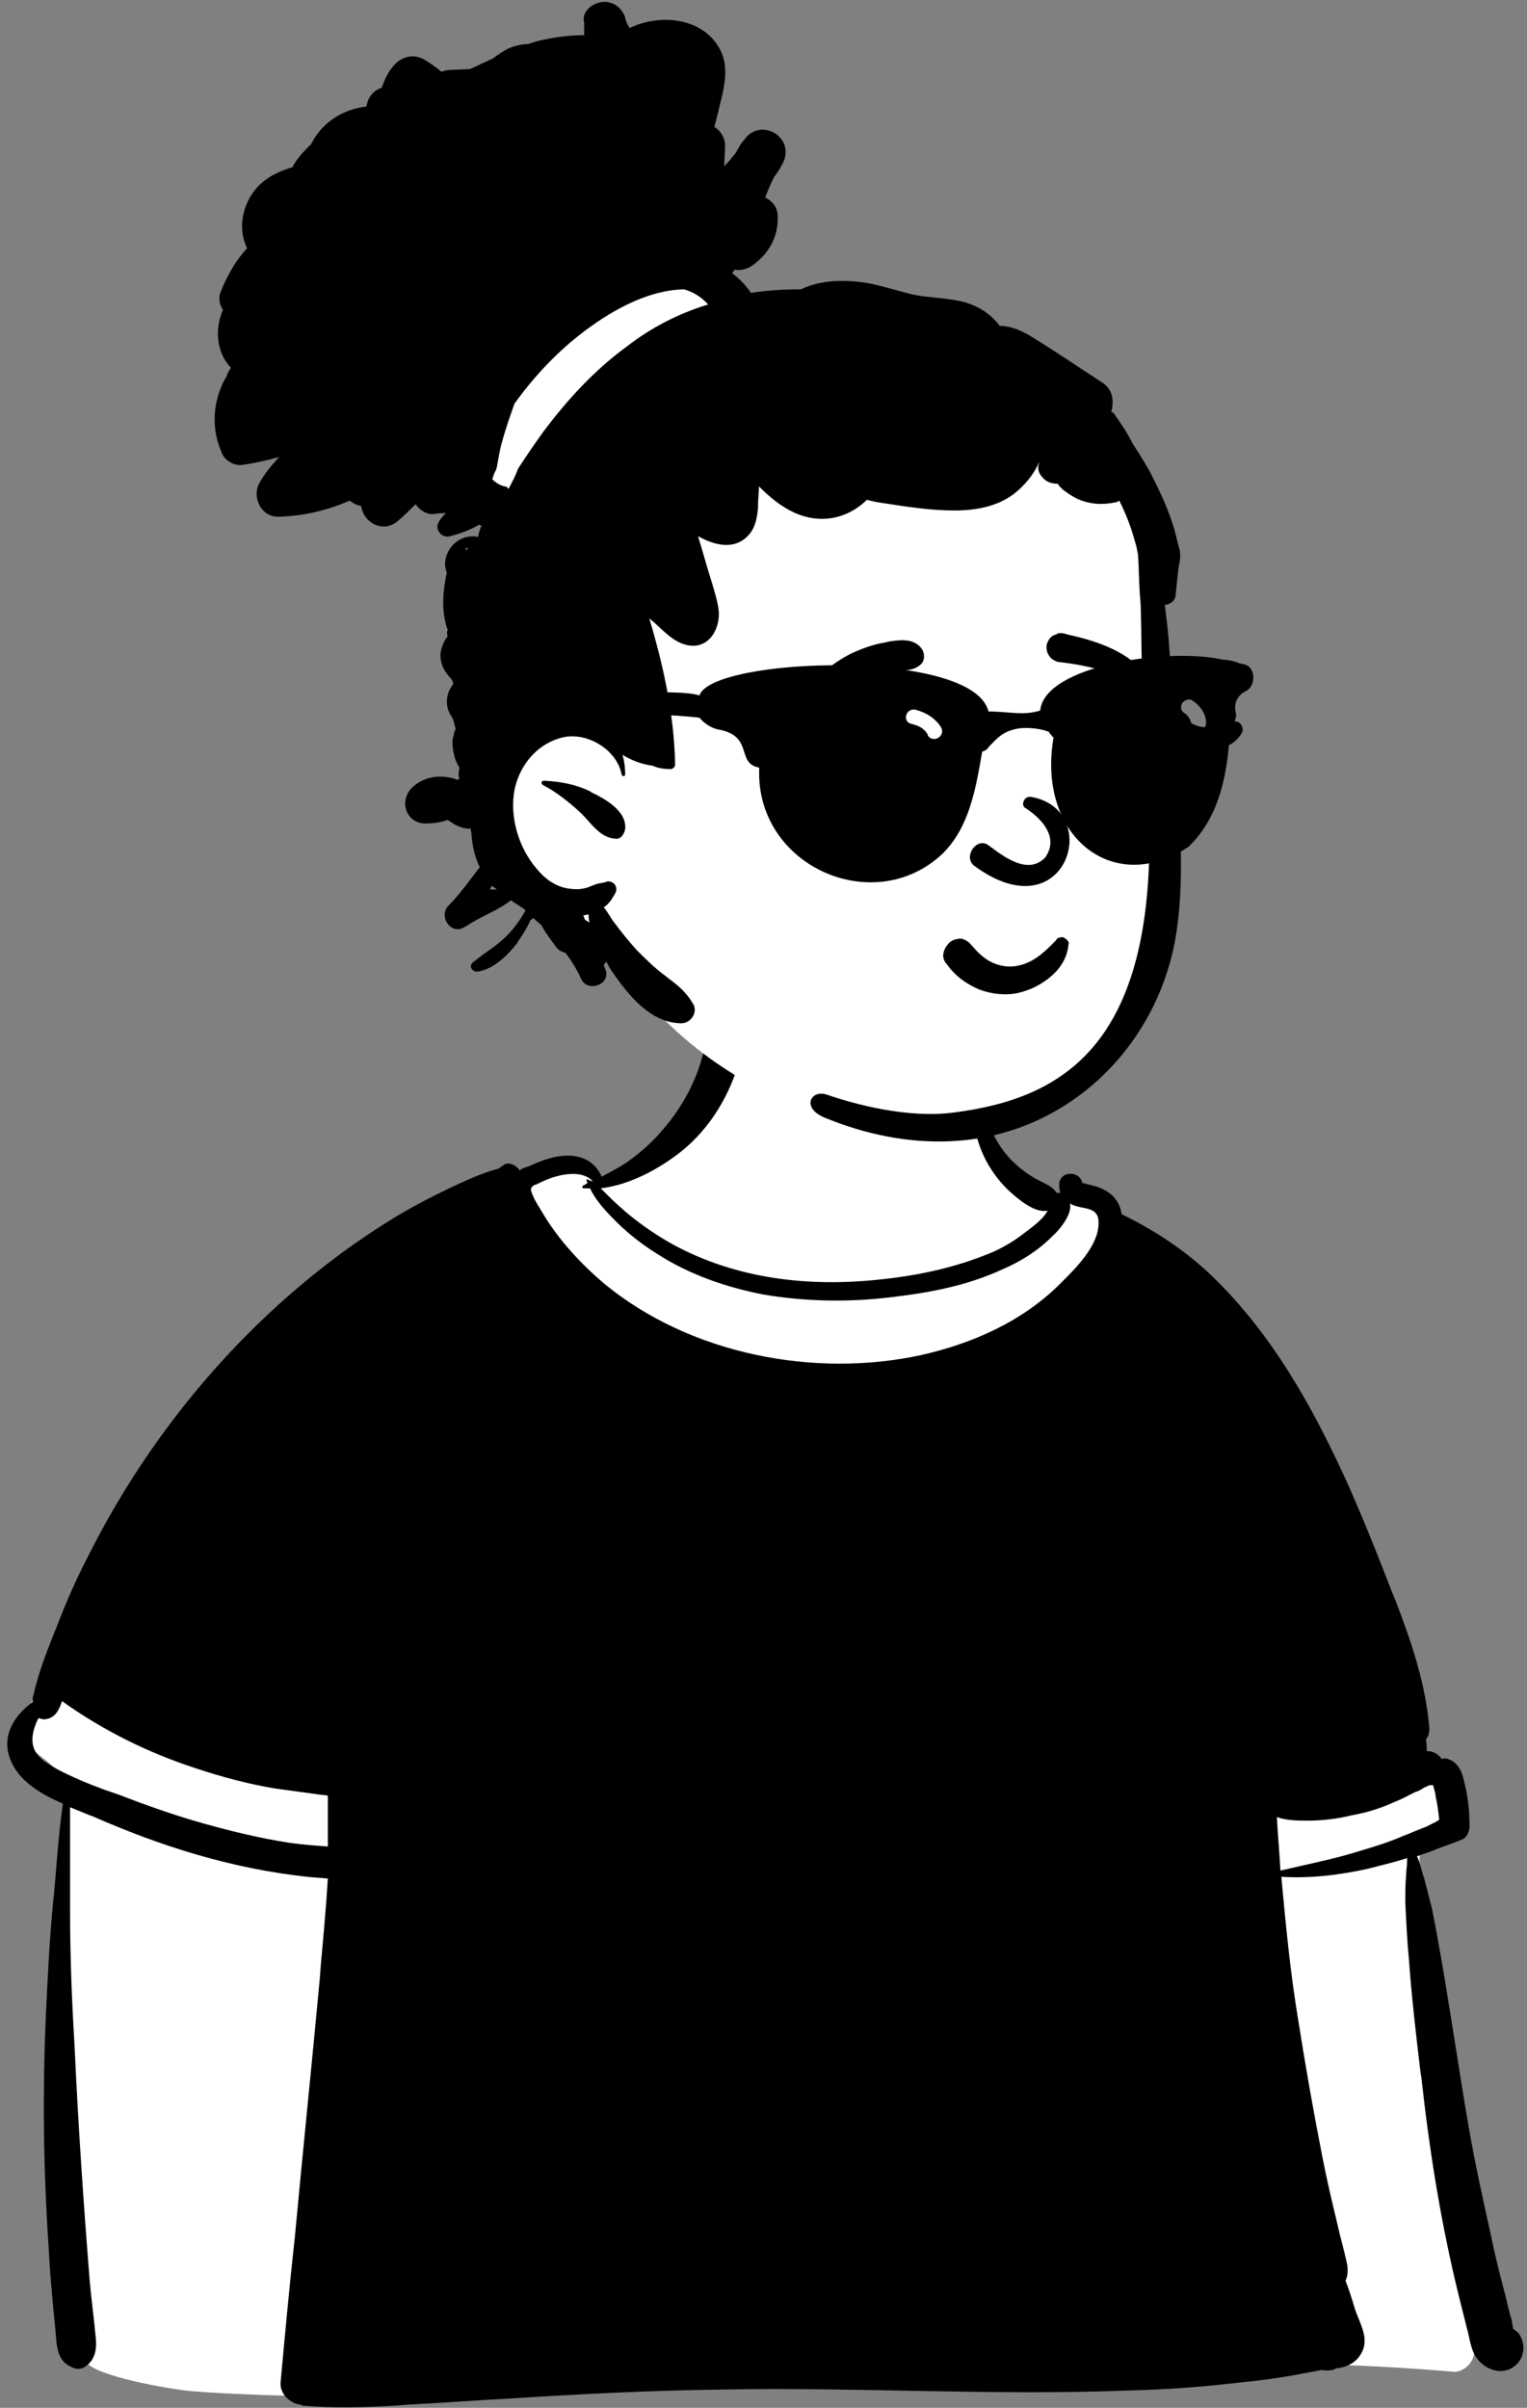 <?xml version="1.0" encoding="UTF-8"?><svg xmlns="http://www.w3.org/2000/svg" xmlns:xlink="http://www.w3.org/1999/xlink" height="270.0" preserveAspectRatio="xMidYMid meet" version="1.0" viewBox="-0.6 -0.2 171.2 270.0" width="171.2" zoomAndPan="magnify"><rect x="-0.6" y="-0.2" width="171.2" height="270.0" fill="#808080" stroke="none"/><g><g><g><g><g><g clip-rule="evenodd" fill-rule="evenodd"><g id="change1_1"><path d="M-9.9,132.9c2.5,0.2,5.1,0.3,7.6,0.4 c33.1,1.2,66.1-2.5,99.2-3.4c11.5-0.3,23-0.2,34.4,0.8c1.1,0.1,2.4-1.1,2.3-2.3c-2.1-18.3-4.8-36.6-6.1-55 c0-1,0.1-1.9,0.5-2.9c0.1-0.1,0.4-0.9,0.7-0.9c-0.1,0.1,0.3-0.1,0.1,0c1.7-0.3,3.3-2.1,2.1-3.8c-12.4-19-29.3-36.4-34.8-59 C94.6,0.7,90,0.4,85-2.2c-1.5-0.9-5.3-3.5-5.9-5.2c-1.5-6.4,1.1-12.6-6.4-15.2c-5-1.4-13.8-2.6-18.9-1.1 c-6.2,2.1-5.7,9-9.3,13.8c-1.8,2.8-5,6.5-7.9,7c-1.4,0.2-2.4-2.6-3.9-2.5C10.8-0.1-19.1,36.3-28.5,56.4 c-2.1,6.3,4.7,4.4,4.3,10.8c-0.5,12.1-1.7,27.5-1,39.6c0.6,7,0.2,14.4,2.3,21.1c-0.6,0.7,0.3,1.4,0.9,1.7 C-21,131.2-12.5,132.7-9.9,132.9z" fill="#FFF" transform="translate(31.056 135.053)"/></g><g id="change2_1"><path d="M47.3-17.6c0.6-2.6,4.7-1.5,4,1.1c-1.1,4-3.3,7.7-6.5,10.3 c-2.5,2-5.8,3.8-9.1,4.2c0.3,0.3,0.6,0.6,0.9,0.9c0.7,0.7,1.5,1.4,2.2,2c1.6,1.3,3.2,2.4,5,3.4C51,8.2,59.1,9.1,67.2,8.2 C71,7.8,74.9,7,78.5,5.6c1.7-0.6,3.3-1.5,4.7-2.6l0.4-0.3c0.8-0.6,1.8-1.4,2.2-2.2c-1.4,0.3-3.2-1.2-4.2-2.1 c-1.1-1-2-2.2-2.7-3.5c-1.3-2.5-2-5.8-0.9-8.5c0.1-0.2,0.3-0.1,0.3,0c0.3,3.2,1.2,6.1,3.4,8.4c1,1,2.2,1.9,3.5,2.5l0.2,0.1 c0.6,0.3,1.1,0.6,1.4,1.1c0.1,0,0.2,0,0.3,0c0.1,0,0.2,0,0.2,0.1c-0.2-0.3-0.2-0.7-0.2-1.1C87.2-4,89.4-4,89.7-2.6 c-0.1-0.2-0.1,0,0,0.1c0,0,0,0,0-0.1l0,0l0,0l0,0l0,0c0,0,0,0.1,0,0.1l0,0l0,0c0,0,0,0,0-0.1l0,0c0,0,0.1,0,0.1,0l0,0 c0.1,0,0.2,0.1,0.3,0.1c0.4,0.1,0.8,0.2,1.2,0.3c0.8,0.3,1.6,0.7,2.1,1.4c0.4,0.5,0.6,1.1,0.7,1.7c3.7,1.8,7.2,4.1,10.2,7 c6.6,6.4,11.1,14.4,14.9,22.7c1.9,4.2,3.6,8.5,5.3,12.9l0.3,0.7c1.8,4.7,3.4,9.4,3.8,14.4c0,0.4-0.1,0.9-0.4,1.2 c0.1,0.4,0.1,0.8,0.1,1.1c0,0.1,0,0.1,0,0.2c0.6,0,1.2,0.2,1.7,0.9c0.2-0.1,0.5-0.1,0.7,0c1.5,0.5,1.7,2.1,2,3.4 c0.3,1.4,0.4,2.8,0.4,4.2c0,0.5-0.3,1.2-0.8,1.4c-0.9,0.4-1.9,0.7-2.9,1.1c-0.7,0.3-1.4,0.5-2.2,0.8c0.4,0.7,0.5,1.7,0.8,2.4 c0.3,1.2,0.6,2.3,0.9,3.5c1.6,8.1,2.7,16.3,4.1,24.4c0.7,4.1,1.6,8.1,2.5,12.2c0.4,2,0.9,4,1.4,5.9c0.3,1.1,0.5,2.1,0.8,3.2 c0.1,0.3,0.2,0.6,0.2,0.9l0.1,0.5l0,0c0.3,0.2,0.6,0.4,0.8,0.8c0.7,1.3,0.3,2.9-1,3.6c-1.4,0.8-3.2,0-4-1.3 c-0.6-0.9-0.7-2.2-1-3.2c-0.3-1.2-0.6-2.4-0.9-3.6c-2-8.1-3.3-16.3-4.2-24.5l-0.1-0.6c-0.5-4.2-1-8.5-1.3-12.7 c-0.2-2.1-0.3-4.2-0.4-6.3c0-1.1,0-2.2,0.1-3.2c0-0.5,0.1-0.9,0.1-1.4l0-0.1c0,0,0-0.1,0-0.2l0-0.1c-1.5,0.5-2.9,0.8-4.4,1.2 c-3.2,0.7-6.4,1.1-9.7,0.9c0.5,5.4,1,10.7,1.9,16.1c0.8,5.1,1.7,10.2,2.7,15.3c0.5,2.6,1.1,5.1,1.7,7.6c0.3,1.4,0.7,2.7,1,4.1 c0.2,0.8,0.2,1.5-0.1,2.2c0.4,1,0.7,2,1,3l0.1,0.3c0.6,1.7,1.7,3.4,0.5,5.1c-0.6,0.9-1.6,1.3-2.5,1.4c0,0,0,0-0.1,0 c-0.5,0.3-1.1,0.3-1.7,0.2c-0.9,0.2-1.7,0.3-2.6,0.5c-2.2,0.4-4.3,0.7-6.5,0.9c-4.2,0.5-8.3,0.8-12.5,0.9 c-15.3,0.6-30.6-0.4-45.9-0.1c-7.8,0.1-15.6,0.5-23.4,1c-3.9,0.2-7.8,0.5-11.7,0.7l-1.2,0.1c-3.5,0.2-7,0.3-10.4,0 c-0.1,0-0.1,0-0.2-0.1c-1.2-0.1-2.4-1.2-2.3-2.5c0.5-5.4,1-10.9,1.6-16.3c0.9-9.7,1.9-19.3,2.8-29l0.1-1.4 c0.3-3.3,0.6-6.5,0.8-9.8c-0.8-0.1-1.5-0.1-2.3-0.2c-8.4-0.9-16.4-3.4-24.1-6.8l-0.3-0.1c-0.7-0.3-1.5-0.6-2.2-0.9 c0,1.5,0,3,0,4.4c0,2.4,0,4.9,0,7.3c0,5,0.2,10,0.5,15c0.4,8.8,1,17.6,1.7,26.4c0.2,2.2,0.5,4.4,0.7,6.6 c0.1,1.3-0.2,2.4-1.3,3.1c-0.6,0.3-1,0.2-1.6-0.1c-1.4-0.7-1.5-2.2-1.6-3.6c-0.1-1-0.2-2.1-0.3-3.1c-0.2-2.2-0.4-4.4-0.5-6.6 c-0.6-8.8-0.7-17.6-0.3-26.4c0.2-4.1,0.4-8.3,0.8-12.4l0.1-0.9c0.3-3.3,0.5-6.7,1-10.1c-2.3-1-4.6-2.3-5.7-4.5 c-1.4-2.8,0.1-5.3,2.3-6.9c0-0.3,0-0.6,0.1-0.8c0.6-2.7,1.7-5.4,2.7-7.9c1-2.6,2.1-5.1,3.4-7.6c5-10,11.7-19.1,19.8-26.8 c4-3.8,8.4-7.3,13.1-10.3c2.3-1.5,4.7-2.8,7.2-4l0.4-0.2c1.7-0.8,3.6-1.7,5.5-2.2c0.2-0.1,0.4-0.3,0.6-0.4 C25.2-5,26.2-4.7,26.6-4c0.2-0.2,0.5-0.3,0.8-0.4l0.3-0.1c1.7-0.8,3.8-1.5,5.6-1c1.2,0.3,2.1,1.2,2.5,2.2 c0.9-0.5,1.9-1,2.8-1.6c1.4-1,2.8-2.2,3.9-3.5C44.8-11,46.5-14.1,47.3-17.6z M129,64.9c-0.2,0-0.3,0.1-0.5,0 c0.3,0-0.3,0.2-0.5,0.3l0,0c-0.3,0.2-0.6,0.4-1,0.5c-0.8,0.4-1.5,0.8-2.3,1.1c-1.5,0.7-3.1,1.2-4.8,1.5 c-1.6,0.4-3.3,0.6-4.9,0.6c-1.1,0-2.4,0-3.5-0.4c0.1,2,0.3,4,0.4,6l2.2-0.5c2.2-0.5,4.5-1,6.7-1.7c1.7-0.5,3.3-1,4.9-1.7 c0.8-0.3,1.7-0.7,2.5-1c0.4-0.2,0.8-0.4,1.2-0.6l0.3-0.2c-0.1-0.9-0.2-1.8-0.4-2.6C129.3,65.8,129.1,65.3,129,64.9z M-24.7,55.5c-0.3,0.9-0.7,1.8-1.7,2c-0.4,0.1-0.6,0-0.9-0.1l-0.1,0.1c-0.8,1.7-1.1,3.5,0.8,4.8c0.9,0.6,1.8,1.1,2.7,1.5 c1.7,0.8,3.5,1.5,5.3,2.1l0.3,0.1c3.1,1.2,6.2,2.3,9.4,3.2c3.2,0.9,6.5,1.7,9.8,2.2c1.4,0.2,2.8,0.3,4.2,0.4 c0-1.9,0-3.8,0-5.7c-0.5-0.1-1-0.1-1.5-0.2c-1.5-0.2-2.9-0.4-4.4-0.6c-3-0.5-6-1.3-9-2.3C-15,61.3-20.1,58.8-24.7,55.5z M34.8-2.8c-1.2-1.3-3.6-0.8-5.1-0.2c-0.5,0.2-0.9,0.4-1.3,0.6l-0.1,0c-0.5,0.3-0.5,0.5-0.3,1c0.3,0.8,0.8,1.5,1.2,2.2 c1.8,3,4.2,5.6,6.9,7.9c9.6,7.9,23.5,10.6,35.5,8c5.8-1.3,11.4-3.8,15.6-8l0.4-0.4c1.7-1.7,4.1-4.2,3.9-6.7 c-0.1-1.2-1.1-1.3-2.1-1.5C89,0,88.6-0.1,88.3-0.3c0.3,1.2-1.2,3-2,3.7c-1.6,1.6-3.5,2.8-5.6,3.7c-3.9,1.8-8.1,2.6-12.4,3.1 c-4.8,0.6-9.7,0.5-14.4-0.3c-4.1-0.8-8.2-2.2-11.8-4.5c-1.6-1-3.2-2.2-4.6-3.6l-0.3-0.3c-1-1-2.1-2.2-2.7-3.5 c-0.2,0-0.4,0-0.7,0c-0.2,0-0.2-0.2-0.1-0.3c0.2-0.1,0.4-0.2,0.5-0.3c0-0.1-0.1-0.2-0.1-0.3c0-0.1,0.1-0.2,0.1-0.1 C34.5-2.9,34.6-2.8,34.8-2.8C34.8-2.8,34.8-2.8,34.8-2.8z" fill="inherit" transform="translate(31.056 135.053)"/></g></g><g clip-rule="evenodd" fill-rule="evenodd"><g id="change1_2"><path d="M50,34c-0.5-6.5,0.3-13.3-2.2-19.5 C43.4,4.2,31.1,0.8,21.6-3.1C17.8-4.2,5-4.4,0.6-5.8c-10.1-3.4-12.5-7.4-20.5-1c-1.4,1.1-2.2,2.3-2.8,3.9l0,0 c-0.2,0.7,0,1.4,0.4,1.9c-3.5,3.6-4.9,8.9-3.1,13.6c5.8,12.3,5.5,18.9,3.7,32.2c-2.4,12.3,3.1,16.9,12.4,23.6 c-0.4,0.7-0.5,1.7,0,2.3c10.7,15,30.9,22.2,48.2,14.6c7-3.1,10.2-10.6,11.9-17.4c2.1-7.6,2.7-15.5,1-23.2 C51.1,41.1,50.2,37.6,50,34z" fill="#FFF" transform="translate(78.592 38.043)"/></g><g id="change2_2"><path d="M-11.8-38c1.3-0.2,2.3,0.6,2.7,1.7l0,0.1c0.1,0.4,0.3,0.8,0.5,1.1 c3.3-1.6,7.9-1.2,9.9,2c1.5,2.3,0.6,5,0,7.5l-0.4,1.6c0.7,0.4,1.2,1.2,1.2,2.1l0,0.1l-0.1,2.2c0.5-0.5,0.9-1,1.3-1.5 c0.3-0.5,0.5-1,0.9-1.4c1.8-2.7,5.8-0.4,4.4,2.5c-0.3,0.6-0.6,1.1-1,1.6c-0.4,0.8-0.7,1.5-1,2.3C7.4-15.7,8-15,8-14 c0.1,2.4-1.1,4.4-3.1,5.7C4.3-8,3.7-7.9,3.2-8C3.1-7.9,3-7.8,2.9-7.6C3.7-7,4.4-6.3,5-5.4c1.9-0.3,3.7-0.4,5.6-0.4 c2.3-1.1,5-1.1,7.5-0.7c1.6,0.3,3.1,0.8,4.7,1.2c1.6,0.4,3.3,0.4,5,0.7c2.1,0.3,3.9,1.3,5.1,2.9c1.3,0,2.6,0.6,3.7,1.3 c2.6,1.6,5.1,3.3,7.7,5c1,0.6,1.4,1.6,1.2,2.8l0,0.1l-0.1,0.5L45.6,8c0.8,1.1,1.6,2.3,2.2,3.5c0.9,1.4,1.8,2.8,2.5,4.3 c1,2,1.9,4.1,2.4,6.2c0.1,0.5,0.3,1.1,0.4,1.6c0.1,0.8-0.1,1.4-0.2,2.1c-0.1,1-0.2,1.9-0.3,2.9c-0.1,0.6-0.6,0.9-1.2,1 c0.2,1.6,0.4,3.2,0.5,4.8c0.2,2.3,0.3,4.6,0.5,6.9c0.6,0.9,1.9,1.6,2.8,1.9c1.3,0.3,2.6,0,3.8-0.5c0.8-0.3,1.4,0.7,1,1.3 c-1.2,2-3.6,2-5.5,1.1c-0.8-0.4-1.5-0.9-2-1.6c0,0.7,0.1,1.3,0.1,2l0,0.6c0.4,7.1,1.2,14.4-0.1,21.4 C50.1,79.7,40.1,89,27.8,89.7c-6.4,0.4-11.8-1.5-14.5-2.6c-2.7-1.1-1.6-3.2,0.2-2.6c3.2,1.1,9.1,2.7,14.3,2 c12.4-1.6,22.9-7.8,21.8-34.4c-0.2-3.8-0.6-7.6-0.7-11.3c-0.1-3.7-0.1-7.4-0.2-11.1l-0.1-1.3c-0.1-1.5-0.1-2.9-0.2-4.4 c-0.1-0.6-0.2-1.1-0.4-1.7c-0.4-1.5-1-3-1.7-4.4c-0.2,0.1-0.3,0.2-0.5,0.2c-1.5,0.3-2.8,0.2-4.2-0.4c-0.6-0.3-1.2-0.7-1.7-1.1 c-0.2-0.2-0.4-0.4-0.5-0.6c-0.7,0-1.3-0.2-1.7-0.7c-0.5-0.5-0.6-1.1-0.4-1.6l0-0.1l0,0c-0.6,1.4-1.7,2.7-2.9,3.6 c-1.9,1.4-4.3,1.8-6.6,1.8c-2.6,0-5.2-0.4-7.8-0.8c-0.7-0.1-1.3-0.2-2-0.4c0,0-0.1,0.1-0.1,0.1c-2.2,2.1-5.2,2.6-7.9,1.4 c-1.6-0.7-2.9-1.8-4.1-3c0,0.7-0.1,1.3-0.1,2l0,0.3c-0.1,1.2-0.3,2.5-1.3,3.4c-1.5,1.4-3.6,0.9-5.4-0.1c0,0,0,0.1,0,0.1 c0.5,1.6,0.9,3.1,1.4,4.7l0.1,0.3c0.3,1.1,0.7,2.2,0.8,3.4C1.5,32.6,0,34.8-2.5,34c-1.3-0.4-2.3-1.5-3.3-2.4l-0.6-0.5 c1.6,5.3,2.8,10.9,2.9,16.4c0,0.3-0.3,0.5-0.5,0.5c-0.7,0-1.4-0.1-2.1-0.4c0,0-0.1,0-0.1,0c-1.2-0.2-2.2-0.6-3.2-1.2 c0.2,0.7,0.3,1.4,0.3,2.2c0,0.2-0.3,0.3-0.4,0c-0.5-2.7-3.7-4.7-6.4-4.2c-2.9,0.6-5,3-5.6,5.9c-0.6,3.1,0.5,6.6,2.5,8.9 c0.9,1.1,2.1,2,3.6,2.2c0.7,0.1,1.3,0.1,2-0.1c0.3-0.1,0.5-0.2,0.8-0.3c0.4-0.2,0.8-0.2,1.2-0.3c0.8-0.4,1.6,0.4,1.2,1.2 c-0.4,0.7-0.7,1.2-1.3,1.6c0.5,0.6,0.9,1.4,1.1,1.6c0.8,1.1,1.7,2.2,2.6,3.2c1,1,2,2,3.1,2.8l0.5,0.4c1.1,0.8,2,1.6,2.7,2.8 c0.6,0.9-0.2,2.2-1.3,2.2c-3.4,0-5.9-3.1-7.7-5.7c-0.3-0.4-0.5-0.8-0.7-1.2c-0.1,0.1-0.2,0.2-0.3,0.4l0.2,0.5 c0.6,1.6-1.9,2.6-2.7,1.1c-0.5-1.1-1.1-2.1-1.8-3c-0.4-0.1-0.8-0.3-1-0.6c-0.6-0.8-1.2-1.6-1.7-2.5c-0.3-0.3-0.6-0.5-0.9-0.8 c-0.1,0.1-0.2,0.2-0.3,0.2c-0.4,0.9-0.9,1.7-1.4,2.4l-0.1,0.2c-1.1,1.4-2.6,2.9-4.4,3.2c-0.6,0.1-1.1-0.6-0.6-1 c1.3-1.1,2.8-1.9,4-3.2c0.6-0.6,1.1-1.3,1.6-2.1l0.1-0.2c0.1-0.1,0.2-0.2,0.2-0.4c-0.5-0.4-1.1-0.7-1.6-1.1 c-1.5,1.2-3.4,1.8-5,2.9l-0.2,0.1c-1.5,1-3-1.2-1.8-2.4c1.3-1.3,2.4-2.9,3.5-4.3c-0.5-1-0.8-2.2-0.9-3.3c0-0.3-0.1-0.7-0.1-1 c-0.8,0-1.6-0.3-2.3-0.8l-0.3-0.2c-0.8,0.3-1.7,0.4-2.6,0.4c-2-0.1-2.8-2.3-1.6-3.8c1.3-1.5,3.5-1.8,5.3-1.1 c0.1,0,0.1-0.1,0.2-0.1c-0.1-0.4-0.1-0.7,0-1.1l0-0.2c-0.4-0.6-0.6-1.3-0.7-2c-0.1-0.6-0.1-1.1,0.1-1.7c0-0.2,0.1-0.4,0.2-0.6 c-0.1-0.4-0.2-0.7-0.3-1.1c0,0-0.1-0.1-0.1-0.2c-0.9-1.2-0.7-2.7,0.1-3.7c0-0.1,0-0.1,0-0.2c0-0.1-0.1-0.2-0.1-0.3 c-0.8-0.8-1.4-1.8-1.3-3c0.1-0.7,0.4-1.4,0.8-1.9c-0.1-0.2-0.1-0.5,0-0.7c-0.7-1.9-0.6-4.2-0.1-6.4c-0.1-0.3-0.2-0.7-0.2-1.1 c0.1-1.6,1.4-3,3.1-3c0.2,0,0.4,0,0.6,0.1l0,0c0.1-0.5,0.2-0.9,0.4-1.3c-0.1,0-0.2-0.1-0.3-0.1c-1,0.6-2.1,1-3.3,1.3 c-0.9,0.2-1.7-0.8-1.2-1.6c0.2-0.4,0.5-0.7,0.8-1c-0.4,0-0.8,0-1.3,0.1c-0.8,0.1-1.6-0.4-2.1-1.1c-0.6,0.6-1.2,1.2-1.9,1.8 c-1.6,1.5-3.9,0.4-4.2-1.6c-0.5-0.1-0.9-0.3-1.3-0.6c-2.5,1.1-5.1,1.7-7.9,1.8c-2,0.1-3.1-2.2-2.2-3.8c0.6-1.1,1.4-2,2.2-2.9 c-1.4,0.4-2.8,0.7-4.2,0.9c-0.8,0.1-1.9-0.5-2.2-1.3c-1.2-2.7-1.1-5.6,0.3-8.3c0.1-0.1,0.1-0.2,0.2-0.3c0.1-0.4,0.3-0.7,0.5-1 c-1.7-1.8-1.8-4.4-0.9-6.5c-0.4-0.6-0.5-1.3-0.3-1.9c0.7-1.8,1.7-3.6,3-5c-0.1-0.2-0.2-0.5-0.3-0.8c-0.7-2.2,0.1-4.8,1.8-6.4 c1.1-1,2.3-1.5,3.6-1.9c0.5-1,1.3-1.8,2.1-2.6c0-0.1,0.1-0.1,0.1-0.2c1.3-2.4,3.6-3.7,6.1-4c0.1-0.9,0.7-1.8,1.7-2.1 c0.3-0.8,0.6-1.6,1.2-2.3c0.8-1.1,2.2-1.6,3.5-0.9c0.7,0.4,1.4,0.9,2,1.4c0.3-0.1,0.6-0.2,1-0.2l0.1,0l2.1-0.1 c0.9-0.4,1.7-0.8,2.6-1.2c0.5-0.4,1.1-0.8,1.7-1.1c0.7-0.3,1.5-0.5,2.2-0.5c0.6-0.2,1.2-0.4,1.8-0.5c1.4-0.3,3-0.5,4.5-0.5 c0-0.4,0-0.8,0-1.2l0-0.2C-14-36.8-13-37.8-11.8-38z M-13.2,64.3c-0.2,0-0.4,0.1-0.6,0.1c0.1,0.2,0.1,0.3,0.2,0.5 c0.2,0.1,0.3,0.2,0.5,0.3C-13.2,64.8-13.2,64.6-13.2,64.3z M-24.1,61.1l-0.1,0.3c0,0,0,0.1-0.1,0.1c0.3,0,0.6,0,0.9,0l0,0 c0,0-0.1,0-0.1,0C-23.7,61.3-23.9,61.2-24.1,61.1z M-18.2,49.3c1.9,0.1,3.5,0.4,5.2,1.2l0.1,0.1c1.5,0.7,4,2.1,3.8,4.1 c-0.1,0.6-0.5,1.2-1.1,1.1c-1.8-0.1-2.8-1.9-4-3c-1.2-1.1-2.7-2.3-4.1-3C-18.6,49.6-18.5,49.3-18.2,49.3L-18.2,49.3z M-26.7,23.2C-27.2,23.2-27,23.7-26.7,23.2C-26.8,23.3-26.7,23.3-26.7,23.2z M-2.5-5.8C-6.8-5.7-11-3.2-14.2-0.7 C-17,1.5-19.4,4.1-21.5,7c-0.5,1.4-1,2.8-1.4,4.3c-0.3,1-0.4,1.9-0.6,2.9l-0.1,0.3c-0.2,0.3-0.3,0.7-0.4,1 c0.4,0.4,0.9,0.7,1.4,0.8c0.2,0,0.3,0.1,0.4,0.3c0.4-0.7,0.8-1.5,1.1-2.3l0,0c0.9-1.4,1.8-2.7,2.8-4.1 c2.7-3.6,5.7-6.9,9.4-9.6c2.7-2.1,5.8-3.7,9.1-4.7C-0.6-5-1.5-5.5-2.5-5.8z" fill="inherit" transform="translate(78.592 38.043)"/></g></g><g id="change2_3"><path clip-rule="evenodd" d="M-3,33.4c-1.4-0.6-2.7-1.5-3.6-2.8C-7,30.2-7.1,29.7-7,29.3 c0.1-0.5,0.4-0.9,0.7-1.2c0.4-0.3,0.8-0.4,1.3-0.4c0.4,0.1,0.8,0.3,1.1,0.7l0.1,0.1c0.6,0.7,1.3,1.4,2.1,1.8 c0.8,0.4,1.7,0.6,2.6,0.5c1.7-0.2,2.9-1.1,4.2-2.4c0.2-0.2,0.3-0.3,0.5-0.5c0.1-0.2,0.2-0.3,0.4-0.3c0.2-0.1,0.4-0.1,0.5,0 c0.2,0.1,0.3,0.2,0.4,0.3c0.1,0.1,0.2,0.3,0.1,0.5c-0.1,1.3-0.8,2.5-1.8,3.4c-1.1,1-2.5,1.7-3.9,2C-0.1,34.1-1.7,33.9-3,33.4 L-3,33.4z M2.1,13c1.6,1,4,3.2,2.3,5.6c-2,2.1-4.9-0.3-6.4-1.4c-1.3-0.9-2.8,1.3-1.6,2.3c10.4,7.7,14.6-6.3,6.4-7.7 C2,11.7,1.7,12.7,2.1,13z M-16.5,4c0.2-2.2,3.5-2.7,3.8-0.5c0.3,1.9-0.1,3.7-0.9,5.5c-0.8,1.7-2.9,0.9-3.1-0.6 C-16.9,6.3-16.6,5.4-16.5,4z M8.9,3.1c0.5-0.6,1.1-1,1.9-0.8c2.5,0.7,1.8,4.3,0.9,6c-0.5,0.9-2,1.2-2.7,0.4 C7.8,7.3,7.3,4.6,8.7,3.3C8.8,3.2,8.8,3.1,8.9,3.1z M-13.6-5.5l0.4-0.1C-12-5.8-10.5-6-9.6-5c0.5,0.5,0.6,1.5,0,2 c-1.1,0.9-2.3,0.5-3.6,0.6c-1.1,0.1-2.1,0.2-3.1,0.5c-2.3,0.6-4.1,1.8-6.1,3.1c-0.3,0.2-0.5-0.2-0.4-0.4 c1.1-2.2,3.3-4,5.5-5.1C-16.2-4.8-14.9-5.3-13.6-5.5z M6.6-6.5l0.3,0.1c3.3,0.7,7.6,2.1,9.2,5.3c0.1,0.5,0,0.6-0.1,0.6l0,0 c0,0.1-0.1,0.1-0.3,0.2c-0.1,0-0.1,0-0.2,0c-0.7-0.2-1.3-0.4-1.8-0.7l-0.6-0.3C12.4-1.7,11.7-2,11-2.3 C9.4-2.8,7.8-3.1,6.1-3.3c-0.4,0-0.7-0.2-1-0.4C4.9-3.9,4.7-4.2,4.6-4.5C4.5-5,4.5-5.3,4.8-5.8C5-6.1,5.2-6.3,5.6-6.4 C5.9-6.6,6.2-6.6,6.6-6.5z" fill="inherit" fill-rule="evenodd" transform="translate(112.183 77.354)"/></g><g id="change2_4"><path clip-rule="evenodd" d="M50.3-14.7c-0.2,0-0.3-0.1-0.5-0.1c-0.1-0.1-0.3-0.1-0.5-0.2 c-0.4-0.1-0.8-0.2-1.3-0.2c-6-1.4-20,0.6-20.5,5.7c-1.9,0.6-3.6,0.1-5.8,0.1c-1.7-7.1-31-6.1-32.4-1.8c0,0,0,0,0,0 c-1.4-0.4-3.3-0.3-4.9-0.4c-3.3-0.1-6.6,0.2-9.9,0.9c-6.1,1-14.3,2.1-10.1,9.7c0,0,0,0,0,0l0,0c0.7,0.7,2,0.1,2-0.9 c-1.4-3.6,1.8-4,4.2-5c6.1-2.2,12.4-2.5,18.7-1.8c0.5,0.6,1.2,1.1,2,1.3c4.2,0.7,2,3.8,4.7,4.3c-0.5,11,12.8,16.9,20.5,9.7 c3.1-3,3.8-7.5,4.5-11.5c0.4-0.1,0.6-0.3,0.8-0.6c0.9-0.9,1.5-1.7,3.3-2c1.8-0.2,3.2,0.3,3.4,0.4c0,0.1,0.1,0.2,0.2,0.3 c0.1,0.1,0.2,0.3,0.3,0.3C27.1,4.5,35.6,11.4,44.1,5.8c3.7-3.5,4.5-8.8,4.7-13.6c0.5-0.3,0.8-0.9,0.6-1.6 c-0.2-1,0.3-1.9,1.2-2.3C51.8-12.4,51.6-14.5,50.3-14.7 M13.5-9.6c-1.1-0.2-1.5,1.4-0.4,1.6c0.8,0.2,1.4,0.5,1.8,1.2l0,0.1 c0.6,0.9,2,0.1,1.5-0.9C15.8-8.6,14.7-9.3,13.5-9.6z M44.6-10.6c-0.4-0.3-0.9-0.1-1.2,0.3c-0.2,0.4-0.1,0.9,0.3,1.1l0,0 c0.3,0.2,0.6,0.6,0.7,1l0,0.1c0,1.1,1.7,1.1,1.7,0C46.1-9.1,45.5-10,44.6-10.6z" fill="inherit" fill-rule="evenodd" transform="translate(88.521 88.978)"/></g></g></g></g></g></g></svg>